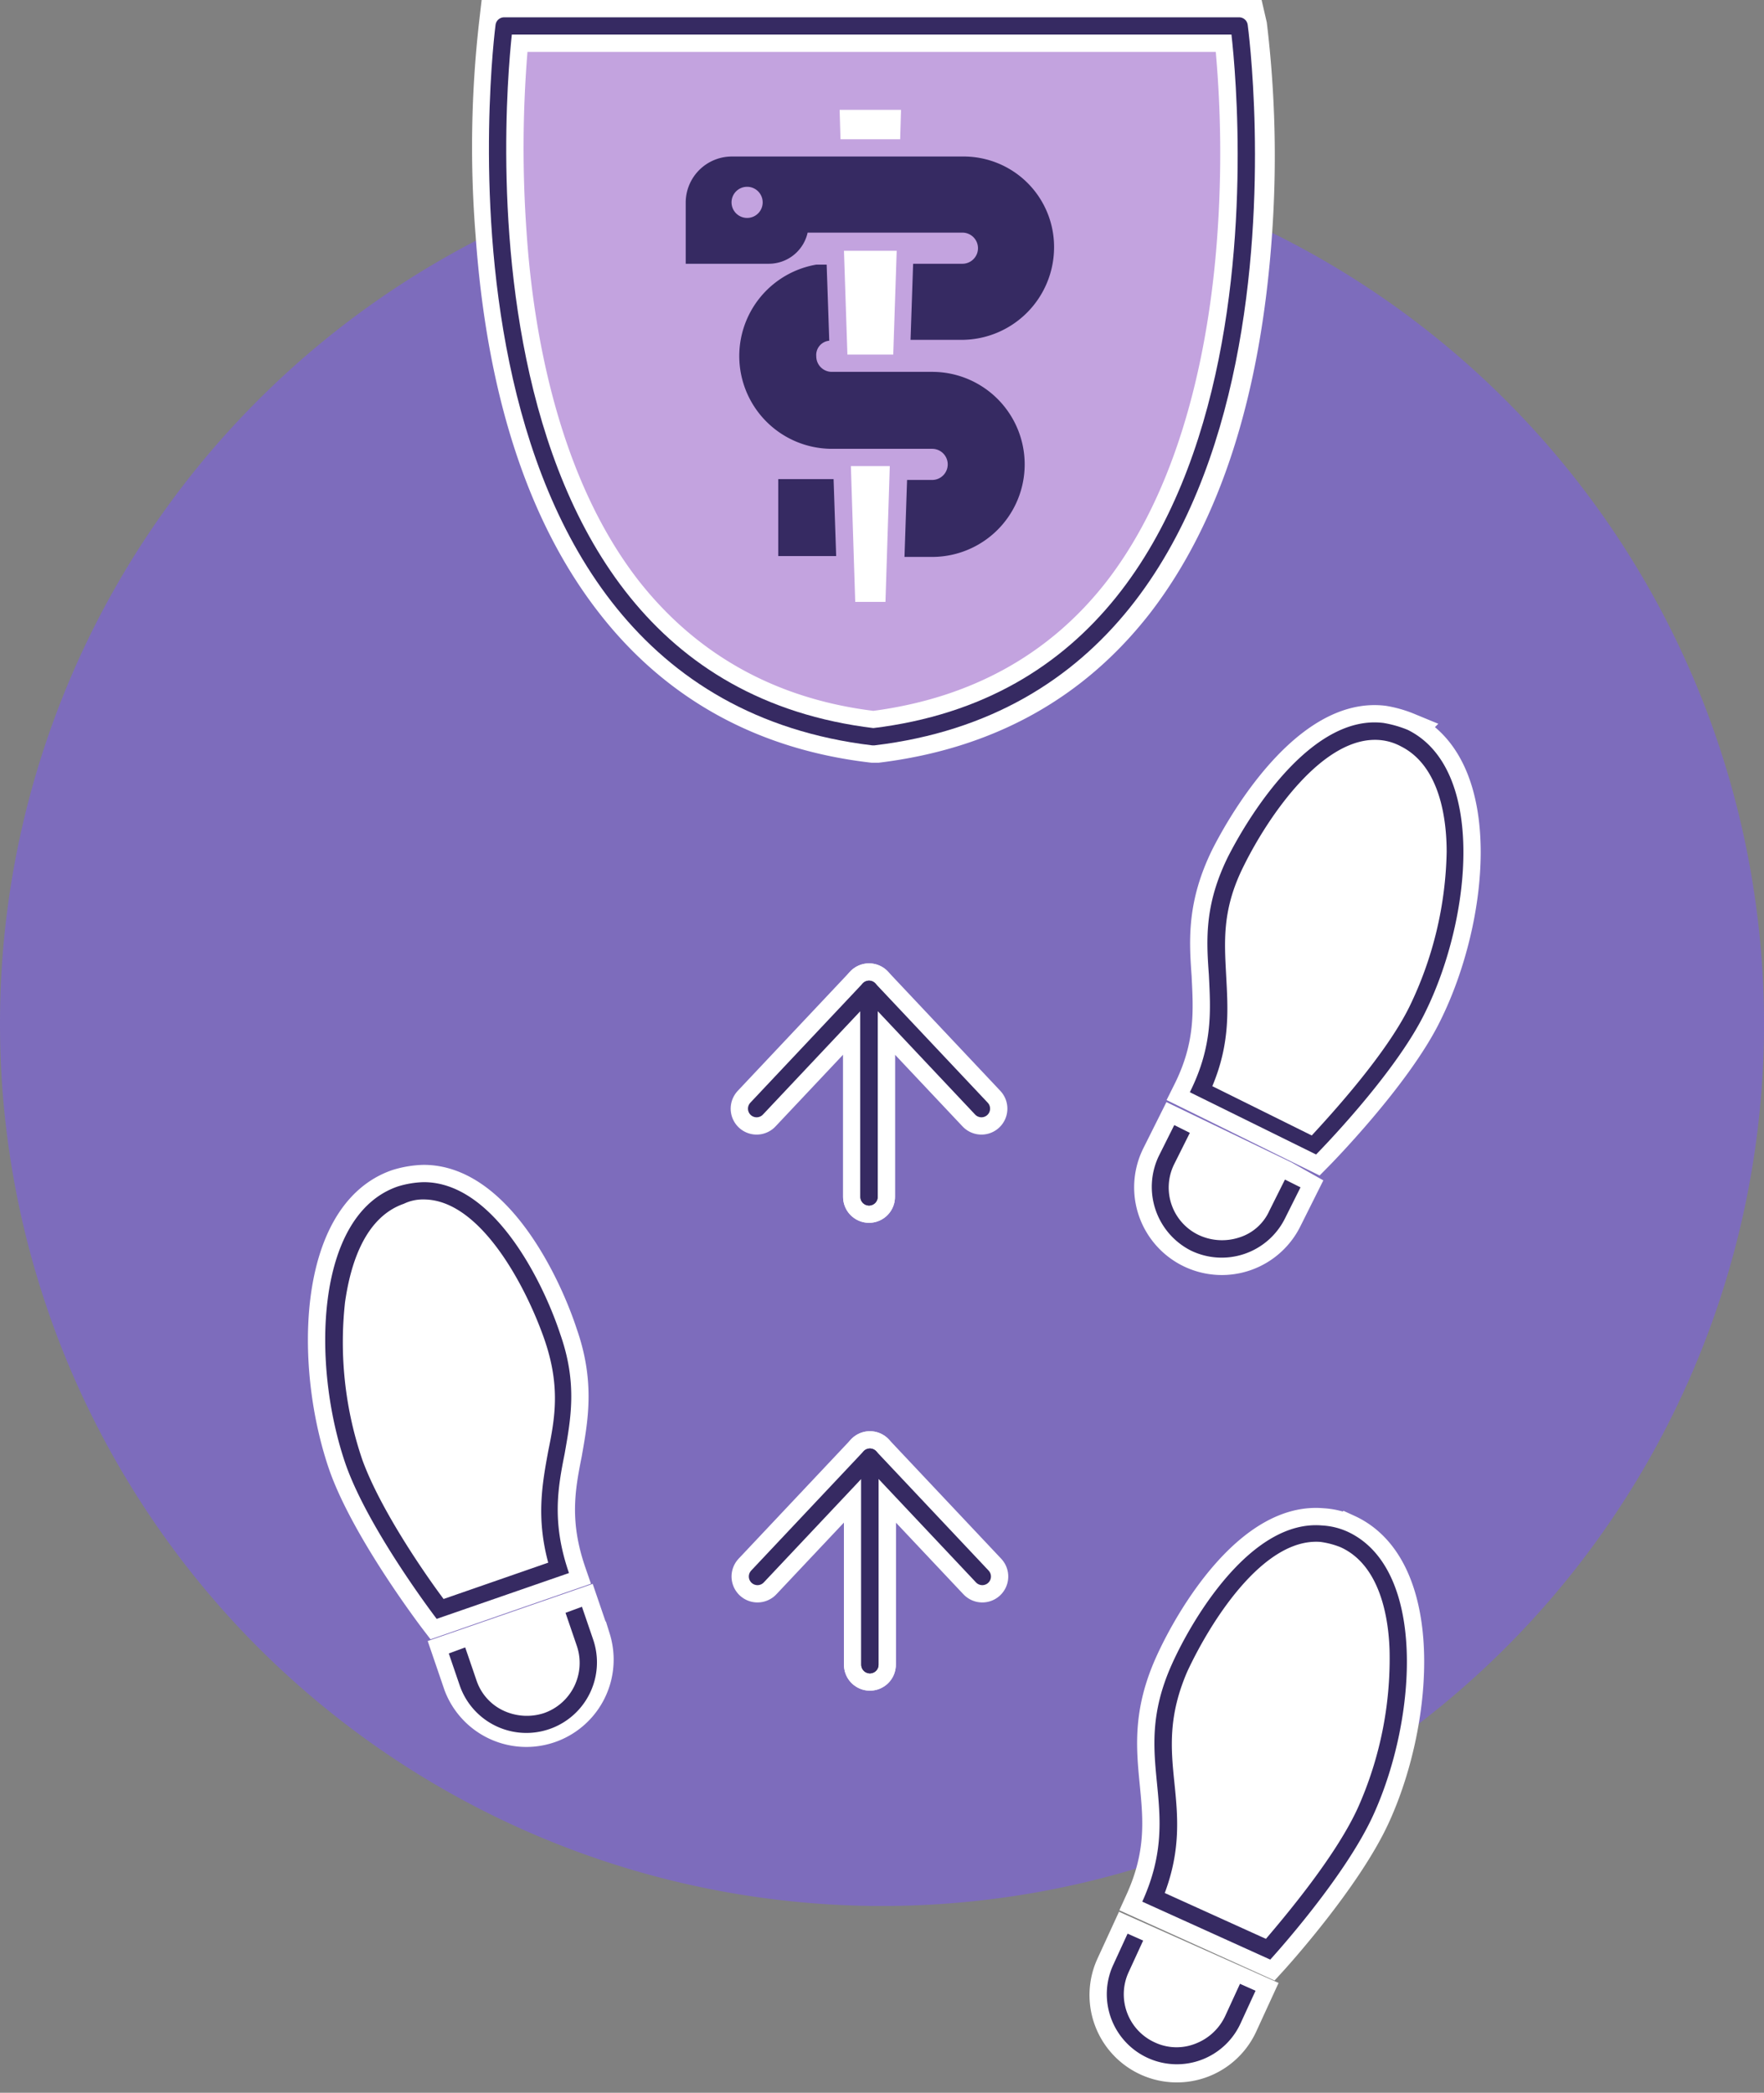 <svg xmlns="http://www.w3.org/2000/svg" width="204" height="242" viewBox="0 0 204 242">
  <rect x="0" y="0" width="204" height="242" fill="#808080" stroke="none"/>
  <g id="How_to_icon_1" data-name="How to icon 1" transform="translate(0 242)">
    <g id="Gruppe_407" data-name="Gruppe 407" transform="translate(0 -242)">
      <path id="Pfad_919" data-name="Pfad 919" d="M0,0H204V242H0Z" fill="rgba(0,0,0,0)"/>
      <g id="Gruppe_402" data-name="Gruppe 402" transform="translate(0.5 -6.1)">
        <path id="Pfad_920" data-name="Pfad 920" d="M101.5,22.5a102,102,0,1,1-102,102A101.944,101.944,0,0,1,101.5,22.5Z" fill="#7d6cbc" fill-rule="evenodd"/>
      </g>
      <g id="Gruppe_403" data-name="Gruppe 403" transform="translate(0.5 -2.1)">
        <path id="Pfad_921" data-name="Pfad 921" d="M152.4,178.5c-8-.7-14.8,10.3-17.4,16.1-2.5,5.6-2.1,9.6-1.7,13.7s.8,8.2-1.7,13.7l14.8,6.7s8.7-9.5,12-16.9c5-11.1,6.1-28.4-3.1-32.6A8.17,8.17,0,0,0,152.4,178.5Z" fill="#fff"/>
        <path id="Pfad_922" data-name="Pfad 922" d="M152.4,178.5c-8-.7-14.8,10.3-17.4,16.1-2.5,5.6-2.1,9.6-1.7,13.7s.8,8.2-1.7,13.7l14.8,6.7s8.7-9.5,12-16.9c5-11.1,6.1-28.4-3.1-32.6A8.17,8.17,0,0,0,152.4,178.5Z" fill="none" stroke="#fff" stroke-miterlimit="10" stroke-width="4"/>
        <path id="Pfad_923" data-name="Pfad 923" d="M144.7,232.4l-1.7,3.7a8.1,8.1,0,0,1-14.8-6.6l1.7-3.7Z" fill="#fff"/>
        <path id="Pfad_924" data-name="Pfad 924" d="M144.7,232.4l-1.7,3.7a8.1,8.1,0,0,1-14.8-6.6l1.7-3.7Z" fill="none" stroke="#fff" stroke-miterlimit="10" stroke-width="4"/>
        <path id="Pfad_925" data-name="Pfad 925" d="M152.2,180.4a9.766,9.766,0,0,1,2.3.6c4.7,2.1,5.6,8.4,5.7,12a42.3,42.3,0,0,1-3.6,18c-2.5,5.6-8.4,12.6-10.7,15.3L134.2,221c1.9-5.1,1.5-9,1.1-12.9s-.7-7.6,1.5-12.7c2.7-5.8,8.8-15.5,15.4-15m.2-1.9c-8-.7-14.8,10.3-17.4,16.1-2.5,5.6-2.1,9.6-1.7,13.7s.8,8.2-1.7,13.7l14.8,6.7s8.7-9.5,12-16.9c5-11.1,6.1-28.4-3.1-32.6A8.17,8.17,0,0,0,152.4,178.5Z" fill="#362a62"/>
        <path id="Pfad_926" data-name="Pfad 926" d="M128.2,229.4l1.7-3.7,1.8.8-1.7,3.7a6.114,6.114,0,0,0,3.1,8.1,5.912,5.912,0,0,0,4.7.1,6.263,6.263,0,0,0,3.4-3.2l1.7-3.7,1.8.8L143,236a8.1,8.1,0,1,1-14.8-6.6Z" fill="#362a62"/>
        <path id="Pfad_927" data-name="Pfad 927" d="M48.5,138.8a11.07,11.07,0,0,0-3,.5c-9.6,3.3-10,20.7-6,32.2,2.7,7.6,10.5,17.8,10.5,17.8L65.3,184c-2-5.8-1.3-9.8-.5-13.8.7-4,1.5-8.1-.5-13.8C62.3,150.3,56.6,138.8,48.5,138.8Z" fill="#fff"/>
        <path id="Pfad_928" data-name="Pfad 928" d="M48.5,138.8a11.07,11.07,0,0,0-3,.5c-9.6,3.3-10,20.7-6,32.2,2.7,7.6,10.5,17.8,10.5,17.8L65.3,184c-2-5.8-1.3-9.8-.5-13.8.7-4,1.5-8.1-.5-13.8C62.3,150.3,56.6,138.8,48.5,138.8Z" fill="none" stroke="#fff" stroke-miterlimit="10" stroke-width="4"/>
        <path id="Pfad_929" data-name="Pfad 929" d="M66.8,187.8l1.3,3.8a8.1,8.1,0,0,1-15.3,5.3l-1.3-3.8Z" fill="#fff"/>
        <path id="Pfad_930" data-name="Pfad 930" d="M66.8,187.8l1.3,3.8a8.1,8.1,0,0,1-15.3,5.3l-1.3-3.8Z" fill="none" stroke="#fff" stroke-miterlimit="10" stroke-width="4"/>
        <path id="Pfad_931" data-name="Pfad 931" d="M48.5,140.8c6.6,0,11.9,10.2,14,16.3,1.8,5.3,1.2,8.9.4,12.8-.7,3.8-1.4,7.7,0,12.9L50.8,187c-2.1-2.8-7.3-10.3-9.4-16.1a42.134,42.134,0,0,1-2-18.2c.5-3.5,1.9-9.7,6.8-11.4a5.049,5.049,0,0,1,2.3-.5m0-2a11.07,11.07,0,0,0-3,.5c-9.6,3.3-10,20.7-6,32.2,2.7,7.6,10.5,17.8,10.5,17.8L65.3,184c-2-5.8-1.3-9.8-.5-13.8.7-4,1.5-8.1-.5-13.8C62.3,150.3,56.6,138.8,48.5,138.8Z" fill="#362a62"/>
        <path id="Pfad_932" data-name="Pfad 932" d="M68.1,191.7l-1.3-3.8-1.9.7,1.3,3.8a6.141,6.141,0,0,1-3.8,7.8,6.4,6.4,0,0,1-4.7-.3,5.936,5.936,0,0,1-3.1-3.5l-1.3-3.8-1.9.7,1.3,3.8a8.16,8.16,0,0,0,15.4-5.4Z" fill="#362a62"/>
        <path id="Pfad_933" data-name="Pfad 933" d="M159.5,85.7c-8-1-15.1,9.8-18,15.5-2.7,5.5-2.5,9.5-2.2,13.6.2,4.1.5,8.2-2.2,13.6l14.6,7.2s9.1-9.2,12.6-16.4c5.4-10.9,7.1-28.2-2-32.7A12.9,12.9,0,0,0,159.5,85.7Z" fill="#fff"/>
        <path id="Pfad_934" data-name="Pfad 934" d="M159.5,85.7c-8-1-15.1,9.8-18,15.5-2.7,5.5-2.5,9.5-2.2,13.6.2,4.1.5,8.2-2.2,13.6l14.6,7.2s9.1-9.2,12.6-16.4c5.4-10.9,7.1-28.2-2-32.7A12.9,12.9,0,0,0,159.5,85.7Z" fill="none" stroke="#fff" stroke-miterlimit="10" stroke-width="4"/>
        <path id="Pfad_935" data-name="Pfad 935" d="M149.9,139.4l-1.8,3.6a8.139,8.139,0,0,1-14.6-7.2l1.8-3.6,12.65,6.1Z" fill="#fff"/>
        <path id="Pfad_936" data-name="Pfad 936" d="M149.9,139.4l-1.8,3.6a8.139,8.139,0,0,1-14.6-7.2l1.8-3.6,12.65,6.1Z" fill="none" stroke="#fff" stroke-miterlimit="10" stroke-width="4"/>
        <path id="Pfad_937" data-name="Pfad 937" d="M159.3,87.7a6.263,6.263,0,0,1,2.2.7c4.6,2.3,5.3,8.6,5.3,12.2a42.766,42.766,0,0,1-4.3,17.9c-2.7,5.5-8.9,12.3-11.3,14.9l-11.5-5.7c2.1-5,1.8-9,1.6-12.8-.2-3.9-.5-7.6,2-12.6,2.9-5.9,9.4-15.4,16-14.6m.2-2c-8-1-15.1,9.8-18,15.5-2.7,5.5-2.5,9.5-2.2,13.6.2,4.1.5,8.2-2.2,13.6l14.6,7.2s9.1-9.2,12.6-16.4c5.4-10.9,7.1-28.2-2-32.7A12.9,12.9,0,0,0,159.5,85.7Z" fill="#362a62"/>
        <path id="Pfad_938" data-name="Pfad 938" d="M133.5,135.8l1.8-3.6,1.8.9-1.8,3.6a6.08,6.08,0,0,0,2.8,8.2,6.367,6.367,0,0,0,4.7.3,5.669,5.669,0,0,0,3.5-3.1l1.8-3.6,1.8.9-1.8,3.6a8.169,8.169,0,0,1-10.9,3.7A8.258,8.258,0,0,1,133.5,135.8Z" fill="#362a62"/>
      </g>
      <g id="Gruppe_404" data-name="Gruppe 404" transform="translate(0.5 -2.1)">
        <path id="Pfad_939" data-name="Pfad 939" d="M100.1,194.6v-24l13,13.8" fill="none" stroke="#fff" stroke-linecap="round" stroke-linejoin="round" stroke-miterlimit="10" stroke-width="6"/>
        <path id="Pfad_940" data-name="Pfad 940" d="M100.1,194.6v-24l-13,13.8" fill="none" stroke="#fff" stroke-linecap="round" stroke-linejoin="round" stroke-miterlimit="10" stroke-width="6"/>
        <path id="Pfad_941" data-name="Pfad 941" d="M100.1,194.6v-24l13,13.8" fill="none" stroke="#362a62" stroke-linecap="round" stroke-linejoin="round" stroke-miterlimit="10" stroke-width="2"/>
        <path id="Pfad_942" data-name="Pfad 942" d="M100.1,194.6v-24l-13,13.8" fill="none" stroke="#362a62" stroke-linecap="round" stroke-linejoin="round" stroke-miterlimit="10" stroke-width="2"/>
      </g>
      <g id="Gruppe_405" data-name="Gruppe 405" transform="translate(0.4 7.8)">
        <path id="Pfad_943" data-name="Pfad 943" d="M100.1,130.6v-24l13,13.8" fill="none" stroke="#fff" stroke-linecap="round" stroke-linejoin="round" stroke-miterlimit="10" stroke-width="6"/>
        <path id="Pfad_944" data-name="Pfad 944" d="M100.1,130.6v-24l-13,13.8" fill="none" stroke="#fff" stroke-linecap="round" stroke-linejoin="round" stroke-miterlimit="10" stroke-width="6"/>
        <path id="Pfad_945" data-name="Pfad 945" d="M100.1,130.6v-24l13,13.8" fill="none" stroke="#362a62" stroke-linecap="round" stroke-linejoin="round" stroke-miterlimit="10" stroke-width="2"/>
        <path id="Pfad_946" data-name="Pfad 946" d="M100.1,130.6v-24l-13,13.8" fill="none" stroke="#362a62" stroke-linecap="round" stroke-linejoin="round" stroke-miterlimit="10" stroke-width="2"/>
      </g>
      <g id="Gruppe_406" data-name="Gruppe 406" transform="translate(0.5 -2.1)">
        <path id="Pfad_947" data-name="Pfad 947" d="M100.3,88.7c-12.7-1.5-23-7.1-30.5-16.7C51,47.7,56.1,6.7,56.3,4.9l.2-1.3h87.6l.2,1.3c.2,1.7,5.6,42.8-13.2,67.1-7.4,9.6-17.7,15.2-30.4,16.7h-.4Z" fill="#fff"/>
        <path id="Pfad_948" data-name="Pfad 948" d="M142.8,5.1S153.2,81,100.5,87.2C47.8,81,57.8,5.1,57.8,5.1h85m2.6-3H55.2l-.3,2.6a128.529,128.529,0,0,0-.4,24.6C55.8,47.8,60.6,62.5,68.8,73c7.7,9.9,18.3,15.8,31.5,17.3h.8c13.2-1.6,23.7-7.4,31.4-17.3,8.1-10.5,12.8-25.2,14.1-43.7A129.064,129.064,0,0,0,146,4.7Z" fill="#fff"/>
        <path id="Pfad_949" data-name="Pfad 949" d="M100.5,85.7C88.7,84.3,79.1,79,72.2,70.1,55.9,49.1,58.4,13.8,59.1,6.6h82.3c.7,7.2,3.5,42.6-12.8,63.6C121.8,79.1,112.4,84.3,100.5,85.7Z" fill="#c3a3df"/>
        <path id="Pfad_950" data-name="Pfad 950" d="M140.1,8.1a133.814,133.814,0,0,1,.2,20.9c-.8,11.8-3.7,28.5-12.8,40.3-6.6,8.5-15.7,13.5-27,15-11.3-1.4-20.4-6.5-27.1-15C64.2,57.5,61.2,40.9,60.4,29a137.087,137.087,0,0,1,.1-20.9h79.6m2.7-3h-85S47.8,81,100.5,87.2C153.2,81,142.8,5.1,142.8,5.1Z" fill="#fff"/>
        <path id="Pfad_951" data-name="Pfad 951" d="M100.5,87.3C47.8,81,57.8,5.1,57.8,5.1h85S153.2,81,100.5,87.3Z" fill="none" stroke="#362a62" stroke-linecap="round" stroke-linejoin="round" stroke-miterlimit="10" stroke-width="2"/>
        <path id="Pfad_952" data-name="Pfad 952" d="M89.5,66.4h6.7l-.3-8.9H89.5Z" fill="#362a62"/>
        <path id="Pfad_953" data-name="Pfad 953" d="M107.3,45.1H95.7a1.793,1.793,0,0,1-1.8-1.8,1.655,1.655,0,0,1,1.5-1.8l-.3-8.8H93.9A10.728,10.728,0,0,0,95.7,54h11.6a1.8,1.8,0,0,1,0,3.6h-2.9l-.3,8.9h3.2a10.7,10.7,0,0,0,0-21.4Z" fill="#362a62"/>
        <path id="Pfad_954" data-name="Pfad 954" d="M110.8,20.2H84.1a5.335,5.335,0,0,0-5.3,5.3v7.1h9.6A4.6,4.6,0,0,0,92.9,29h17.9a1.8,1.8,0,0,1,0,3.6h-5.7l-.3,8.8h5.9a10.712,10.712,0,0,0,10.7-10.7A10.458,10.458,0,0,0,110.8,20.2ZM85.9,27.3a1.8,1.8,0,1,1,1.8-1.8A1.793,1.793,0,0,1,85.9,27.3Z" fill="#362a62"/>
        <path id="Pfad_955" data-name="Pfad 955" d="M102.8,43.1l.4-12H97.1l.4,12Z" fill="#fff"/>
        <path id="Pfad_956" data-name="Pfad 956" d="M103.6,18.2l.1-3.4H96.6l.1,3.4Z" fill="#fff"/>
        <path id="Pfad_957" data-name="Pfad 957" d="M97.9,56l.5,15.6v.1h3.5l.5-15.7Z" fill="#fff"/>
      </g>
    </g>
  </g>
</svg>
